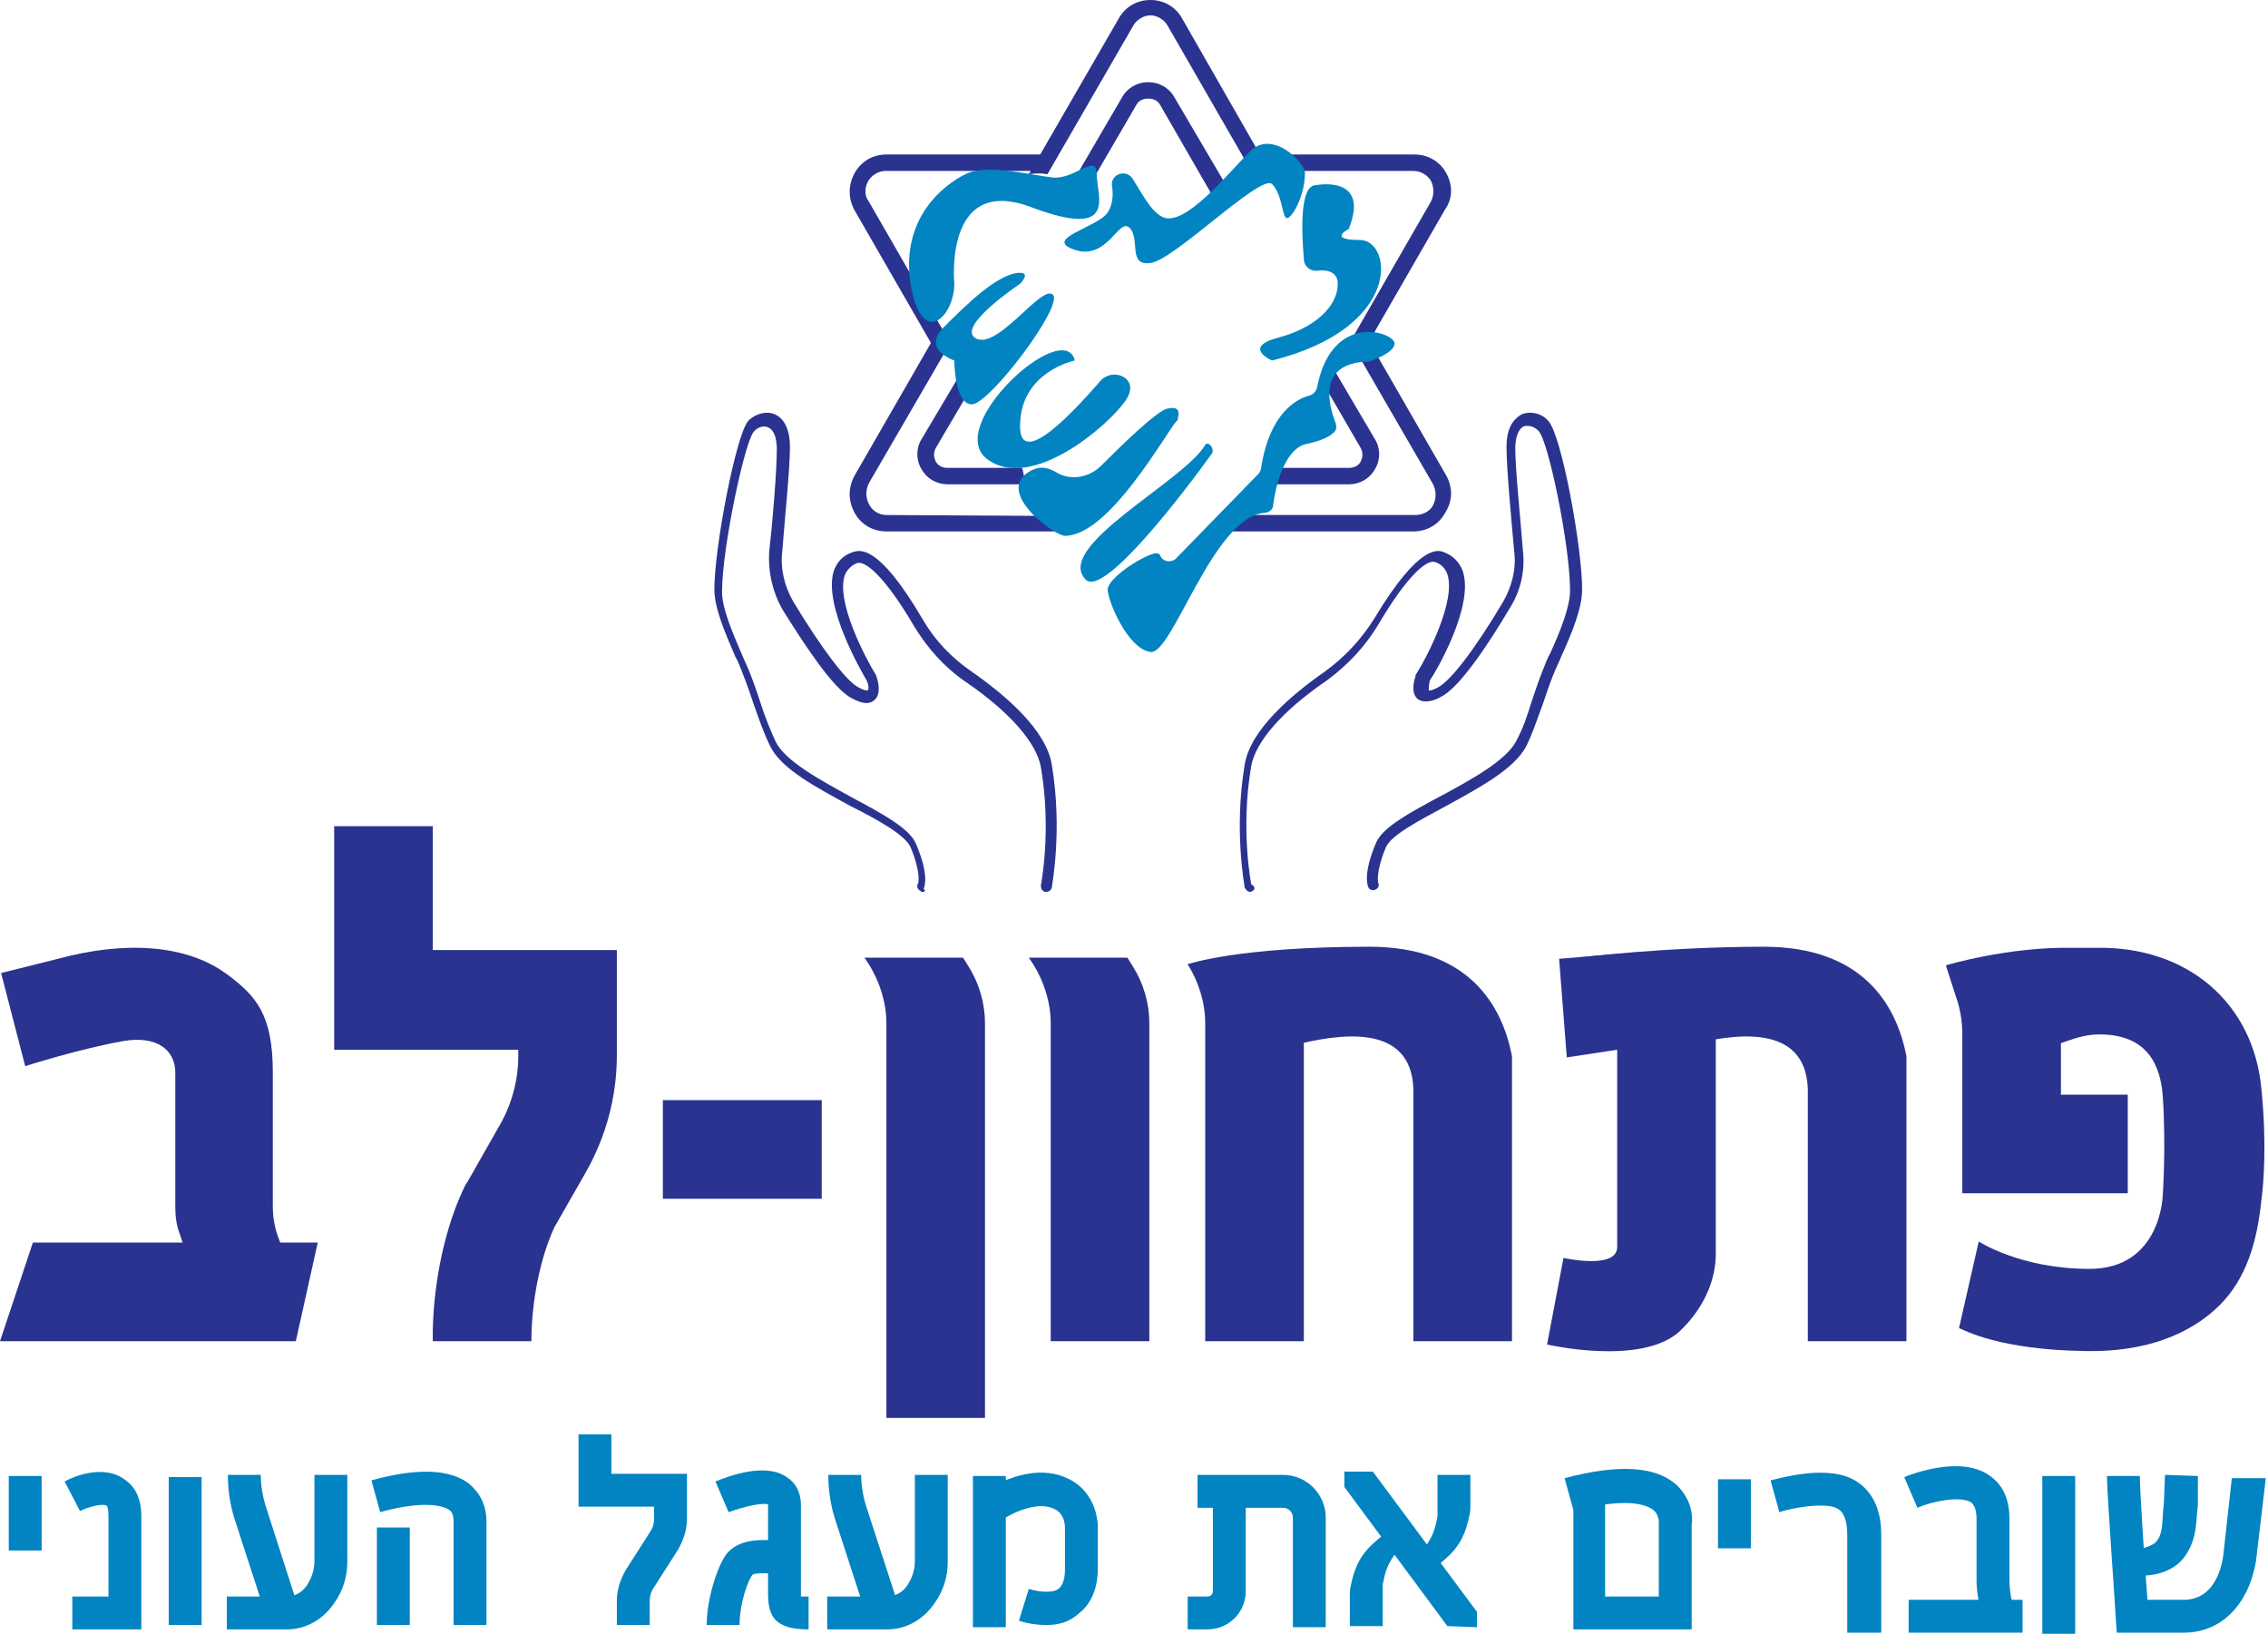<svg xmlns="http://www.w3.org/2000/svg" width="207" height="150" viewBox="0 0 207 150" fill="none"><path d="M98.2 47.1C98.2 47 98.2 47 98.2 47.1L80.9 47C80.2 47 79.6 46.6 79.3 46C79 45.4 79 44.7 79.3 44.1L86.5 31.7C86.1 31.3 85.8 30.7 85.6 30.2L78 43.4C77.4 44.5 77.4 45.7 78 46.8C78.6 47.9 79.7 48.5 80.9 48.5H97.5C97.2 48.1 98.4 47.6 98.2 47.1Z" fill="#2A338F"></path><path d="M115.8 15.5L107.9 1.7C107.3 0.6 106.2 0 105 0C103.8 0 102.7 0.6 102.1 1.7L93.9 15.9C94.5 15.8 95 15.8 95.6 15.9L103.4 2.4C103.7 1.8 104.4 1.4 105 1.4C105.6 1.4 106.3 1.8 106.6 2.4L114.2 15.6C114.7 15.5 115.3 15.4 115.8 15.5Z" fill="#2A338F"></path><path d="M132 43.4L124.4 30.2C124.2 30.7 123.5 30.5 123.1 30.9L130.8 44.2C131.1 44.8 131.1 45.5 130.8 46.1C130.5 46.7 129.8 47 129.2 47H112.4C112.3 47.2 112.3 47.3 112.2 47.4C112 47.7 111.7 48.1 111.4 48.5H129C130.2 48.5 131.3 47.9 131.9 46.8C132.6 45.7 132.6 44.5 132 43.4Z" fill="#2A338F"></path><path d="M79.2 16.6C79.5 16 80.2 15.6 80.8 15.6H94.8C95 15.1 95.3 14.5 95.6 14.1H80.9C79.7 14.1 78.6 14.7 78 15.8C77.4 16.9 77.4 18.1 78 19.2L85.2 31.7L86.5 30.9L79.3 18.4C78.9 17.9 78.9 17.2 79.2 16.6Z" fill="#2A338F"></path><path d="M132 15.8C131.4 14.7 130.3 14.1 129.1 14.1H114.3C114.6 14.6 114.8 15.1 114.9 15.6H129C129.7 15.6 130.3 16 130.6 16.5C130.9 17.1 130.9 17.8 130.6 18.4L123.4 30.9L124.7 31.6L131.9 19.1C132.6 18.1 132.6 16.9 132 15.8Z" fill="#2A338F"></path><path d="M93.3 42.7H86.5C86 42.7 85.6 42.5 85.4 42.1C85.2 41.7 85.2 41.3 85.4 40.9L90.4 32.4C90 32 89.7 31.5 89.5 31L84.1 40.1C83.6 40.9 83.6 42 84.1 42.8C84.6 43.7 85.5 44.2 86.5 44.2H93.7C93.5 43.7 93.4 43.2 93.3 42.7Z" fill="#2A338F"></path><path d="M112.2 17.4L107.2 8.9C106.7 8 105.8 7.5 104.8 7.5C103.8 7.5 102.9 8 102.4 8.9L98.2 16.1C98.7 16.1 99.3 16.2 99.8 16.3L103.7 9.6C103.9 9.2 104.3 9 104.8 9C105.3 9 105.7 9.2 105.9 9.6L110.8 18.1C111.3 17.8 111.7 17.6 112.2 17.4Z" fill="#2A338F"></path><path d="M125.5 40.1L121.5 33.3C121.3 33.8 120.9 34.3 120.6 34.7L124.2 40.9C124.4 41.3 124.4 41.7 124.2 42.1C124 42.5 123.6 42.7 123.1 42.7H115.8C115.7 43.2 115.5 43.7 115.2 44.2H123.1C124.1 44.2 125 43.7 125.5 42.8C126 42 126 40.9 125.5 40.1Z" fill="#2A338F"></path><path d="M114.1 81.4C113.9 81.4 113.7 81.2 113.6 81C113.6 80.8 112.6 75.8 113.6 69.8C114.1 66.6 117.9 63.4 120.9 61.3C122.7 60 124.2 58.4 125.4 56.5C129.6 49.5 131.3 50.2 131.8 50.4C132.6 50.7 133.2 51.3 133.5 52.1C134.6 55.3 131 61.4 130.5 62.1C130.4 62.5 130.4 63 130.4 63C130.4 63 130.6 63.1 131.3 62.7C132.4 62.1 134.6 59.3 137.2 54.9C138 53.5 138.4 51.9 138.2 50.3C137.9 47 137.5 42.7 137.5 40.8C137.5 38.7 138.4 38.1 138.9 37.8C139.7 37.5 140.7 37.7 141.3 38.4C142.5 39.6 144.4 49.9 144.4 53.8C144.4 55.5 143.5 57.7 142.5 59.9C142.3 60.4 142 61 141.8 61.5C141.4 62.5 141.1 63.4 140.8 64.3C140.3 65.6 139.9 66.9 139.3 68.1C138.2 70.2 135 71.9 131.9 73.6C129.5 74.9 127 76.2 126.5 77.3C125.5 79.7 125.8 80.6 125.8 80.6C125.9 80.8 125.8 81.1 125.5 81.2C125.3 81.3 125 81.2 124.9 81C124.8 80.8 124.4 79.7 125.6 76.9C126.2 75.5 128.6 74.2 131.4 72.7C134.2 71.2 137.5 69.4 138.4 67.6C139 66.5 139.4 65.3 139.8 64C140.1 63.1 140.4 62.2 140.8 61.2C141 60.7 141.2 60.1 141.5 59.6C142.4 57.6 143.3 55.4 143.3 53.9C143.3 49.8 141.3 40.1 140.4 39.3C140 38.9 139.5 38.8 139.1 38.9C138.6 39.1 138.3 39.9 138.3 40.9C138.3 42.9 138.8 47.6 139 50.3C139.2 52.1 138.8 53.9 137.8 55.5C135.9 58.7 133.2 62.8 131.5 63.6C131.2 63.8 130.1 64.3 129.4 63.8C128.7 63.2 129.1 62 129.2 61.7V61.6C130.3 59.9 132.9 54.8 132.1 52.4C131.9 51.9 131.6 51.5 131 51.3C130.3 51 128.5 52.4 125.8 57C124.6 59 123 60.7 121.1 62.1C117 64.9 114.6 67.7 114.2 69.9C113.2 75.7 114.2 80.7 114.2 80.7C114.7 81 114.5 81.3 114.1 81.4C114.1 81.4 114.2 81.4 114.1 81.4Z" fill="#2A338F"></path><path d="M84.2 81.4C84.1 81.4 84.1 81.4 84 81.3C83.8 81.2 83.6 80.9 83.8 80.6C83.8 80.6 84.1 79.7 83.1 77.3C82.6 76.2 80.1 74.8 77.7 73.6C74.6 71.9 71.3 70.2 70.3 68.1C69.7 66.9 69.3 65.7 68.8 64.3C68.5 63.4 68.2 62.5 67.8 61.5C67.6 61 67.4 60.4 67.1 59.9C66.2 57.8 65.2 55.5 65.2 53.8C65.2 49.9 67.2 39.6 68.3 38.4C69 37.7 70 37.5 70.7 37.8C71.2 38 72.1 38.7 72.1 40.8C72.1 42.8 71.6 47.6 71.4 50.3C71.2 51.9 71.6 53.5 72.4 54.9C75 59.2 77.2 62.1 78.3 62.7C79 63.1 79.2 63 79.2 63C79.3 62.9 79.3 62.5 79.1 62.1C78.7 61.4 75.1 55.3 76.1 52.1C76.4 51.3 76.9 50.7 77.8 50.4C78.4 50.2 80.1 49.5 84.2 56.5C85.3 58.4 86.8 60 88.7 61.3C91.7 63.4 95.5 66.6 96 69.8C97 75.8 96 80.8 96 81C95.9 81.3 95.7 81.4 95.4 81.4C95.1 81.3 95 81.1 95 80.8C95 80.8 96 75.8 95 70C94.6 67.8 92.2 65 88.1 62.2C86.2 60.9 84.6 59.1 83.4 57.1C80.7 52.5 78.9 51.1 78.2 51.4C77.7 51.6 77.3 52 77.1 52.5C76.3 54.9 78.9 59.9 80 61.7V61.8C80.1 62 80.5 63.3 79.8 63.9C79.1 64.5 78.1 63.9 77.7 63.7C76 62.8 73.4 58.8 71.4 55.6C70.5 54 70.1 52.2 70.2 50.4C70.5 47.8 70.9 43 70.9 41C70.9 39.9 70.6 39.2 70.1 39C69.7 38.8 69.1 39 68.8 39.4C68 40.2 65.9 50 65.9 54C65.9 55.5 66.8 57.6 67.7 59.7C67.9 60.2 68.2 60.8 68.4 61.3C68.8 62.3 69.1 63.2 69.4 64.1C69.8 65.4 70.3 66.6 70.8 67.7C71.7 69.5 74.9 71.2 77.8 72.8C80.6 74.3 83 75.6 83.6 77C84.8 79.8 84.4 80.9 84.3 81.1C84.5 81.3 84.4 81.4 84.2 81.4Z" fill="#2A338F"></path><path d="M87.1 25.9C87.1 25.9 86.1 15.9 94.1 18.9C102.1 21.9 100.1 17.9 100.1 15.9C100.1 13.9 98.1 16.4 96.1 16.2C94.1 16 90.1 14.9 88.1 15.9C86.1 16.9 82.2 19.9 83.1 25.9C84.1 31.9 87.1 28.9 87.1 25.9Z" fill="#0184C1"></path><path d="M93.1 25.9C93.1 25.9 87.1 29.9 89.1 30.9C91.1 31.9 95.1 25.9 96.1 26.9C97.1 27.9 90.3 36.9 88.7 36.9C87.1 36.9 87.1 32.9 87.1 32.9C87.1 32.9 84.1 31.9 86.1 29.9C88.1 27.9 91.1 24.9 93.1 24.9C94.1 24.9 93.1 25.9 93.1 25.9Z" fill="#0184C1"></path><path d="M98.1 32.9C98.1 32.9 93.1 33.9 93.1 38.9C93.1 43 98.4 37.1 100.4 34.8C101 34.1 102 34 102.7 34.5C103.2 34.9 103.4 35.6 102.7 36.6C101.1 38.9 94.1 44.9 90.1 41.9C86.1 38.9 97.1 28.9 98.1 32.9Z" fill="#0184C1"></path><path d="M107.5 38.3C107.5 38.3 107.5 38.4 107.4 38.4C106.3 39.7 101.2 48.9 97.2 48.9C96.2 48.9 90.5 44.7 94.2 42.9C95 42.5 95.7 42.7 96.4 43.1C97.7 43.9 99.4 43.6 100.5 42.5C102.6 40.4 105.5 37.6 106.5 37.3C108.1 36.9 107.4 38.3 107.5 38.3Z" fill="#0184C1"></path><path d="M110 40.6C110.3 40.2 110.9 41 110.6 41.4C108.6 44.2 100.8 54.6 99.1 52.9C96.1 49.9 108.1 43.9 110 40.6Z" fill="#0184C1"></path><path d="M107.4 50.9C107 51.4 106.1 51.3 105.9 50.7C105.8 50.5 105.7 50.5 105.4 50.5C104.1 50.8 101.1 52.8 101.1 53.8C101.1 54.8 102.9 59.2 105 59.5C107 59.8 110.7 47.2 115.4 46.8C115.8 46.8 116.2 46.5 116.2 46.1C116.4 44.5 117.2 40.9 119.3 40.5C120.7 40.2 121.4 39.8 121.7 39.5C122 39.3 122 38.9 121.9 38.6C121.4 37.3 120 33.1 124.9 33C125 33 125.1 33 125.2 32.9C125.8 32.7 127.9 31.8 127.1 31C126.1 30 121.4 29.1 120.2 35.4C120.1 35.7 119.9 36 119.5 36.1C118.4 36.4 115.9 37.6 115.1 42.7C115.1 42.9 115 43 114.9 43.2L107.4 50.9Z" fill="#0184C1"></path><path d="M103.3 16.2C102.6 15.4 101.3 16 101.5 17C101.6 17.7 101.6 18.6 101.1 19.4C100.1 20.8 95.1 21.8 98.1 22.8C101.1 23.8 102.1 19.8 103.1 20.8C104.1 21.8 102.9 24.3 105 24C107.1 23.8 115.1 15.8 116.1 16.8C117.1 17.8 117 20 117.5 19.9C118 19.8 119.1 17.8 119.1 15.8C119.1 14.8 116.1 11.8 114.1 13.8C112.1 15.8 108.1 20.8 106.1 19.8C105 19.3 104.1 17.4 103.3 16.2Z" fill="#0184C1"></path><path d="M120.1 16.9C120.1 16.9 125.1 15.9 123.1 20.9C123.1 20.9 121.1 21.9 124.1 21.9C127.1 21.9 128.1 29.9 116.1 32.9C116.1 32.9 113.3 31.7 116.7 30.8C120.1 29.9 122.1 27.9 122.1 25.9C122.1 24.8 121.1 24.6 120.3 24.7C119.6 24.8 119 24.3 119 23.6C118.8 21.2 118.6 16.9 120.1 16.9Z" fill="#0184C1"></path><path d="M48.5 122.4H39.5V121.4C39.6 116.7 40.7 111.7 42.5 108.1L42.7 107.8L45.6 102.7C46.7 100.8 47.3 98.6 47.3 96.4V95.8H30.5V75.4H39.5V86.7H56.3V96.3C56.3 100.1 55.3 103.8 53.4 107.1L50.6 112C49.3 114.8 48.5 118.8 48.5 122.4Z" fill="#2A338F"></path><path d="M26 114.4H17L16.4 112.6C16.1 111.8 16 111 16 110.2V97.9C16 95.8 14.3 94.5 11.3 95C7.3 95.7 2.3 97.3 2.3 97.3L0.1 88.8L5.3 87.5C11.2 85.9 16.9 86.1 20.7 88.9C23.4 90.9 24.9 92.6 24.9 97.9C24.9 103.2 24.9 110.1 24.9 110.1C24.9 111.2 25.1 112.2 25.5 113.2L26 114.4Z" fill="#2A338F"></path><path d="M75 100.4H60.5V109.4H75V100.4Z" fill="#2A338F"></path><path d="M89.9 129.4H80.9V93.4C80.9 91.5 80.3 89.6 79.3 88L78.9 87.4H87.9L88.4 88.2C89.4 89.8 89.9 91.6 89.9 93.4V129.4Z" fill="#2A338F"></path><path d="M104.9 122.4H95.9V93.4C95.9 91.5 95.3 89.6 94.3 88L93.9 87.4H102.9L103.4 88.2C104.4 89.8 104.9 91.6 104.9 93.4V122.4Z" fill="#2A338F"></path><path d="M119 122.4H110V93.4C110 91.5 109.4 89.6 108.4 88L117 87.4L117.5 88.2C118.5 89.8 119 91.6 119 93.4V122.4Z" fill="#2A338F"></path><path d="M138 122.4H129V99.4C128.8 93.2 122 94.4 118 95.4C114.3 92.7 108.4 88 108.4 88C108.4 88 112.9 86.4 125 86.4C134 86.4 137.1 91.7 138 96.4V99.5V122.4Z" fill="#2A338F"></path><path d="M174 122.4H165V99.4C164.8 93.2 158 94.4 154 95.4C150.3 92.7 144 87.4 144 87.4C144 87.4 152 86.4 161 86.4C170 86.4 173.1 91.7 174 96.4V99.5V122.4Z" fill="#2A338F"></path><path d="M29 113.4L27 122.4H0L3 113.4H29Z" fill="#2A338F"></path><path d="M141.2 122.7L142.7 114.8C142.7 114.8 147.6 115.9 147.6 113.8C147.6 111.1 147.6 95.8 147.6 95.8L143 96.5L142.3 87.5L148.4 87C150.4 86.7 152.5 87.3 154 88.6C155.6 90 156.6 92 156.6 94.1V114.4C156.6 117.1 155.3 119.6 153.3 121.5C149.8 124.7 141.2 122.7 141.2 122.7Z" fill="#2A338F"></path><path d="M190.9 123.3C190.7 123.3 190.6 123.3 190.4 123.3C182.5 123.2 179.3 121.4 178.8 121.2L180.6 113.3C180.6 113.3 184.4 115.8 190.7 115.8C197.3 115.8 197.4 109 197.4 109C197.4 109 197.7 104.6 197.4 100.1C197.2 97.2 196 94.4 191.6 94.4C190.2 94.4 189 94.9 188.1 95.2V99.9H194.2V108.9H179.1V94.4C179.1 93.2 178.9 92 178.5 90.9L177.6 88.1C177.6 88.1 183.2 86.4 189.1 86.5C189.7 86.5 190.6 86.5 191.2 86.5C199.7 86.3 205.7 91.6 206.4 99.4C206.9 104.4 206.6 108 206.4 109.5C206 113.4 205 116.7 202.6 119.1C200.7 121 197.1 123.3 190.9 123.3Z" fill="#2A338F"></path><path d="M59.3 148.3H56.3V146.1C56.3 145.1 56.6 144.2 57.1 143.3L59.4 139.7C59.6 139.4 59.7 139 59.7 138.6V137.5H52.8V130.9H55.8V134.5H62.7V138.6C62.7 139.6 62.4 140.5 61.9 141.4L59.6 145C59.4 145.3 59.3 145.7 59.3 146.1V148.3Z" fill="#0184C1"></path><path d="M73.8 148.7C70.7 148.7 70.1 147.5 70.1 145.4V137.3C69.6 137.1 67.9 137.5 66.5 138L65.3 135.2C66.3 134.8 69.8 133.4 71.8 134.8C72.6 135.3 73.1 136.2 73.1 137.3V145.4C73.1 145.5 73.1 145.6 73.1 145.7C73.3 145.7 73.5 145.7 73.8 145.7V148.7Z" fill="#0184C1"></path><path d="M67.5 148.3H64.5C64.5 145.8 65.6 142.5 66.5 141.6C67.7 140.4 69.6 140.5 71 140.6C71.3 140.6 71.5 140.6 71.7 140.6V143.6C71.4 143.6 71.1 143.6 70.8 143.6C70.2 143.6 69 143.5 68.7 143.7C68.3 144.1 67.5 146.3 67.5 148.3Z" fill="#0184C1"></path><path d="M44.4 148.3H41.4V138.9C41.4 138.2 41.2 137.9 41 137.8C40.3 137.3 38.3 137 34.7 138L33.9 135.1C36.8 134.3 40.6 133.7 42.8 135.4C43.5 136 44.4 137 44.4 138.9V148.3V148.3Z" fill="#0184C1"></path><path d="M37.4 139.4H34.4V148.3H37.4V139.4Z" fill="#0184C1"></path><path d="M26.2 148.7H20.7V145.7H26.2C26.9 145.7 27.6 145.3 28 144.7C28.4 144.1 28.7 143.3 28.7 142.5V134.6H31.7V142.5C31.7 143.9 31.3 145.2 30.5 146.3C29.5 147.8 27.9 148.7 26.2 148.7Z" fill="#0184C1"></path><path d="M24.1 146.9L21.4 138.6C21 137.3 20.8 136 20.8 134.6H23.8C23.8 135.6 24 136.7 24.3 137.6L27 146L24.1 146.9Z" fill="#0184C1"></path><path d="M81 148.7H75.5V145.7H81C81.7 145.7 82.4 145.3 82.8 144.7C83.2 144.1 83.5 143.3 83.5 142.5V134.6H86.5V142.5C86.5 143.9 86.1 145.2 85.3 146.3C84.3 147.8 82.7 148.7 81 148.7Z" fill="#0184C1"></path><path d="M78.9 146.9L76.2 138.6C75.8 137.3 75.6 136 75.6 134.6H78.6C78.6 135.6 78.8 136.7 79.1 137.6L81.8 145.9L78.9 146.9Z" fill="#0184C1"></path><path d="M199.3 149H193.2L193.1 147.6C193.1 147.1 192.3 136.3 192.3 134.7H195.3C195.3 135.8 195.7 142.3 196 146H199.3C202 146 202.7 143.3 202.9 142.1L203.7 134.9H206.8L205.9 142.5C205.2 146.5 202.7 149 199.3 149Z" fill="#0184C1"></path><path d="M18.4 134.8H15.4V148.3H18.4V134.8Z" fill="#0184C1"></path><path d="M12.9 148.7H6.6V145.7H9.9V138.3C9.9 137.7 9.8 137.4 9.7 137.4C9.3 137.2 8.1 137.5 7.3 137.9L5.9 135.2C6.4 134.9 9.2 133.6 11.2 134.9C12 135.4 12.9 136.3 12.9 138.4V148.7V148.7Z" fill="#0184C1"></path><path d="M3.8 134.7H0.8V141.5H3.8V134.7Z" fill="#0184C1"></path><path d="M91.8 134.7H88.8V148.5H91.8V134.7Z" fill="#0184C1"></path><path d="M95.5 148.3C94.5 148.3 93.5 148.1 93 147.9L93.9 145C94.8 145.3 96.1 145.4 96.6 145C97 144.7 97.2 144.1 97.2 143.2C97.2 142.9 97.2 142.1 97.2 141.3C97.2 140.6 97.2 139.8 97.2 139.5C97.2 139 97.1 138.1 96.2 137.7C95 137.1 93 137.6 90.8 139.1L89.1 136.6C92.2 134.4 95.3 133.8 97.6 135C99.2 135.8 100.2 137.5 100.2 139.5C100.2 139.8 100.2 140.5 100.2 141.2C100.2 142 100.2 142.8 100.2 143.1C100.2 145.5 99.2 146.7 98.4 147.3C97.5 148.1 96.5 148.3 95.5 148.3Z" fill="#0184C1"></path><path d="M110.2 148.7H108.4V145.7H110.2C110.5 145.7 110.7 145.5 110.7 145.2V135.7H113.7V145.2C113.7 147.2 112.1 148.7 110.2 148.7Z" fill="#0184C1"></path><path d="M121 148.5H118V138.5C118 138 117.6 137.6 117.1 137.6H109.3V134.6H117.1C119.3 134.6 121 136.4 121 138.5V148.5Z" fill="#0184C1"></path><path d="M134.8 147.1L125.3 134.3H122.7V135.7L132.1 148.4L134.8 148.5V147.1Z" fill="#0184C1"></path><path d="M123.2 148.5C123.2 147.8 123.2 147.1 123.2 146.5C123.2 146.1 123.2 145.9 123.2 145.4C123.2 145 123.3 144.6 123.4 144.2C123.6 143.4 123.9 142.6 124.4 141.9C124.9 141.2 125.5 140.7 126.1 140.2L125.9 140.4C126.2 140.1 126.5 139.7 126.9 139.4L128.1 140.1C128 140.6 127.9 141 127.7 141.4L127.5 141.6C127.1 142.1 126.8 142.6 126.6 143.1C126.4 143.6 126.3 144.1 126.2 144.6C126.2 144.9 126.2 145.1 126.2 145.4V146.4C126.2 147.1 126.2 147.8 126.2 148.4H123.2V148.5Z" fill="#0184C1"></path><path d="M134.2 134.5C134.2 135.2 134.2 135.9 134.2 136.5C134.2 136.9 134.2 137.1 134.2 137.6C134.2 138 134.1 138.4 134 138.8C133.8 139.6 133.5 140.4 133 141.1C132.5 141.8 131.9 142.3 131.3 142.8L131.5 142.6C131.2 142.9 130.9 143.3 130.5 143.6L129.3 142.9C129.4 142.4 129.5 142 129.7 141.6L129.9 141.4C130.3 140.9 130.6 140.4 130.8 139.9C131 139.4 131.1 138.9 131.2 138.4C131.2 138.1 131.2 137.9 131.2 137.6V136.6C131.2 135.9 131.2 135.2 131.2 134.6H134.2V134.5Z" fill="#0184C1"></path><path d="M200.6 134.7C200.6 135.6 200.6 136.5 200.6 137.3C200.5 138.2 200.5 139 200.3 140C200.1 141 199.5 142.3 198.4 143C197.3 143.7 196.2 143.8 195.2 143.8L195 141.4C195.7 141.3 196.3 141.1 196.7 140.8C197 140.5 197.2 140.1 197.3 139.5C197.4 138.8 197.4 137.9 197.5 137.1L197.6 134.6L200.6 134.7Z" fill="#0184C1"></path><path d="M189.4 134.7H186.4V149.1H189.4V134.7Z" fill="#0184C1"></path><path d="M171.6 149H168.6V140.1C168.6 139.4 168.5 138.4 168 137.9C167.6 137.5 167 137.4 166.1 137.4C164.7 137.4 163 137.8 162.4 138L161.6 135.1C161.7 135.1 164 134.4 166.1 134.4C167.9 134.4 169.2 134.8 170.2 135.8C171.2 136.8 171.7 138.2 171.7 140.1V149H171.6Z" fill="#0184C1"></path><path d="M181.1 147.9L180.9 147.3C180.6 146.3 180.4 145.3 180.4 144.2V138.6C180.4 137.5 180 137.2 179.9 137.1C178.9 136.5 176.4 137 175 137.6L173.8 134.8C174.3 134.6 178.8 132.8 181.5 134.6C182.4 135.2 183.4 136.3 183.4 138.6V144.2C183.4 144.9 183.5 145.7 183.7 146.4L183.9 147L181.1 147.9Z" fill="#0184C1"></path><path d="M184.6 146H174.2V149H184.6V146Z" fill="#0184C1"></path><path d="M154.4 148.7H143.6V137.8L142.8 134.9C147.7 133.6 151.1 133.8 153 135.5C154.5 136.9 154.5 138.6 154.4 139.1V148.7V148.7ZM146.6 145.7H151.4V138.9C151.4 138.9 151.4 138.2 150.9 137.8C150.5 137.5 149.4 136.9 146.5 137.3V145.7H146.6Z" fill="#0184C1"></path><path d="M159.8 135H156.8V141.3H159.8V135Z" fill="#0184C1"></path></svg>